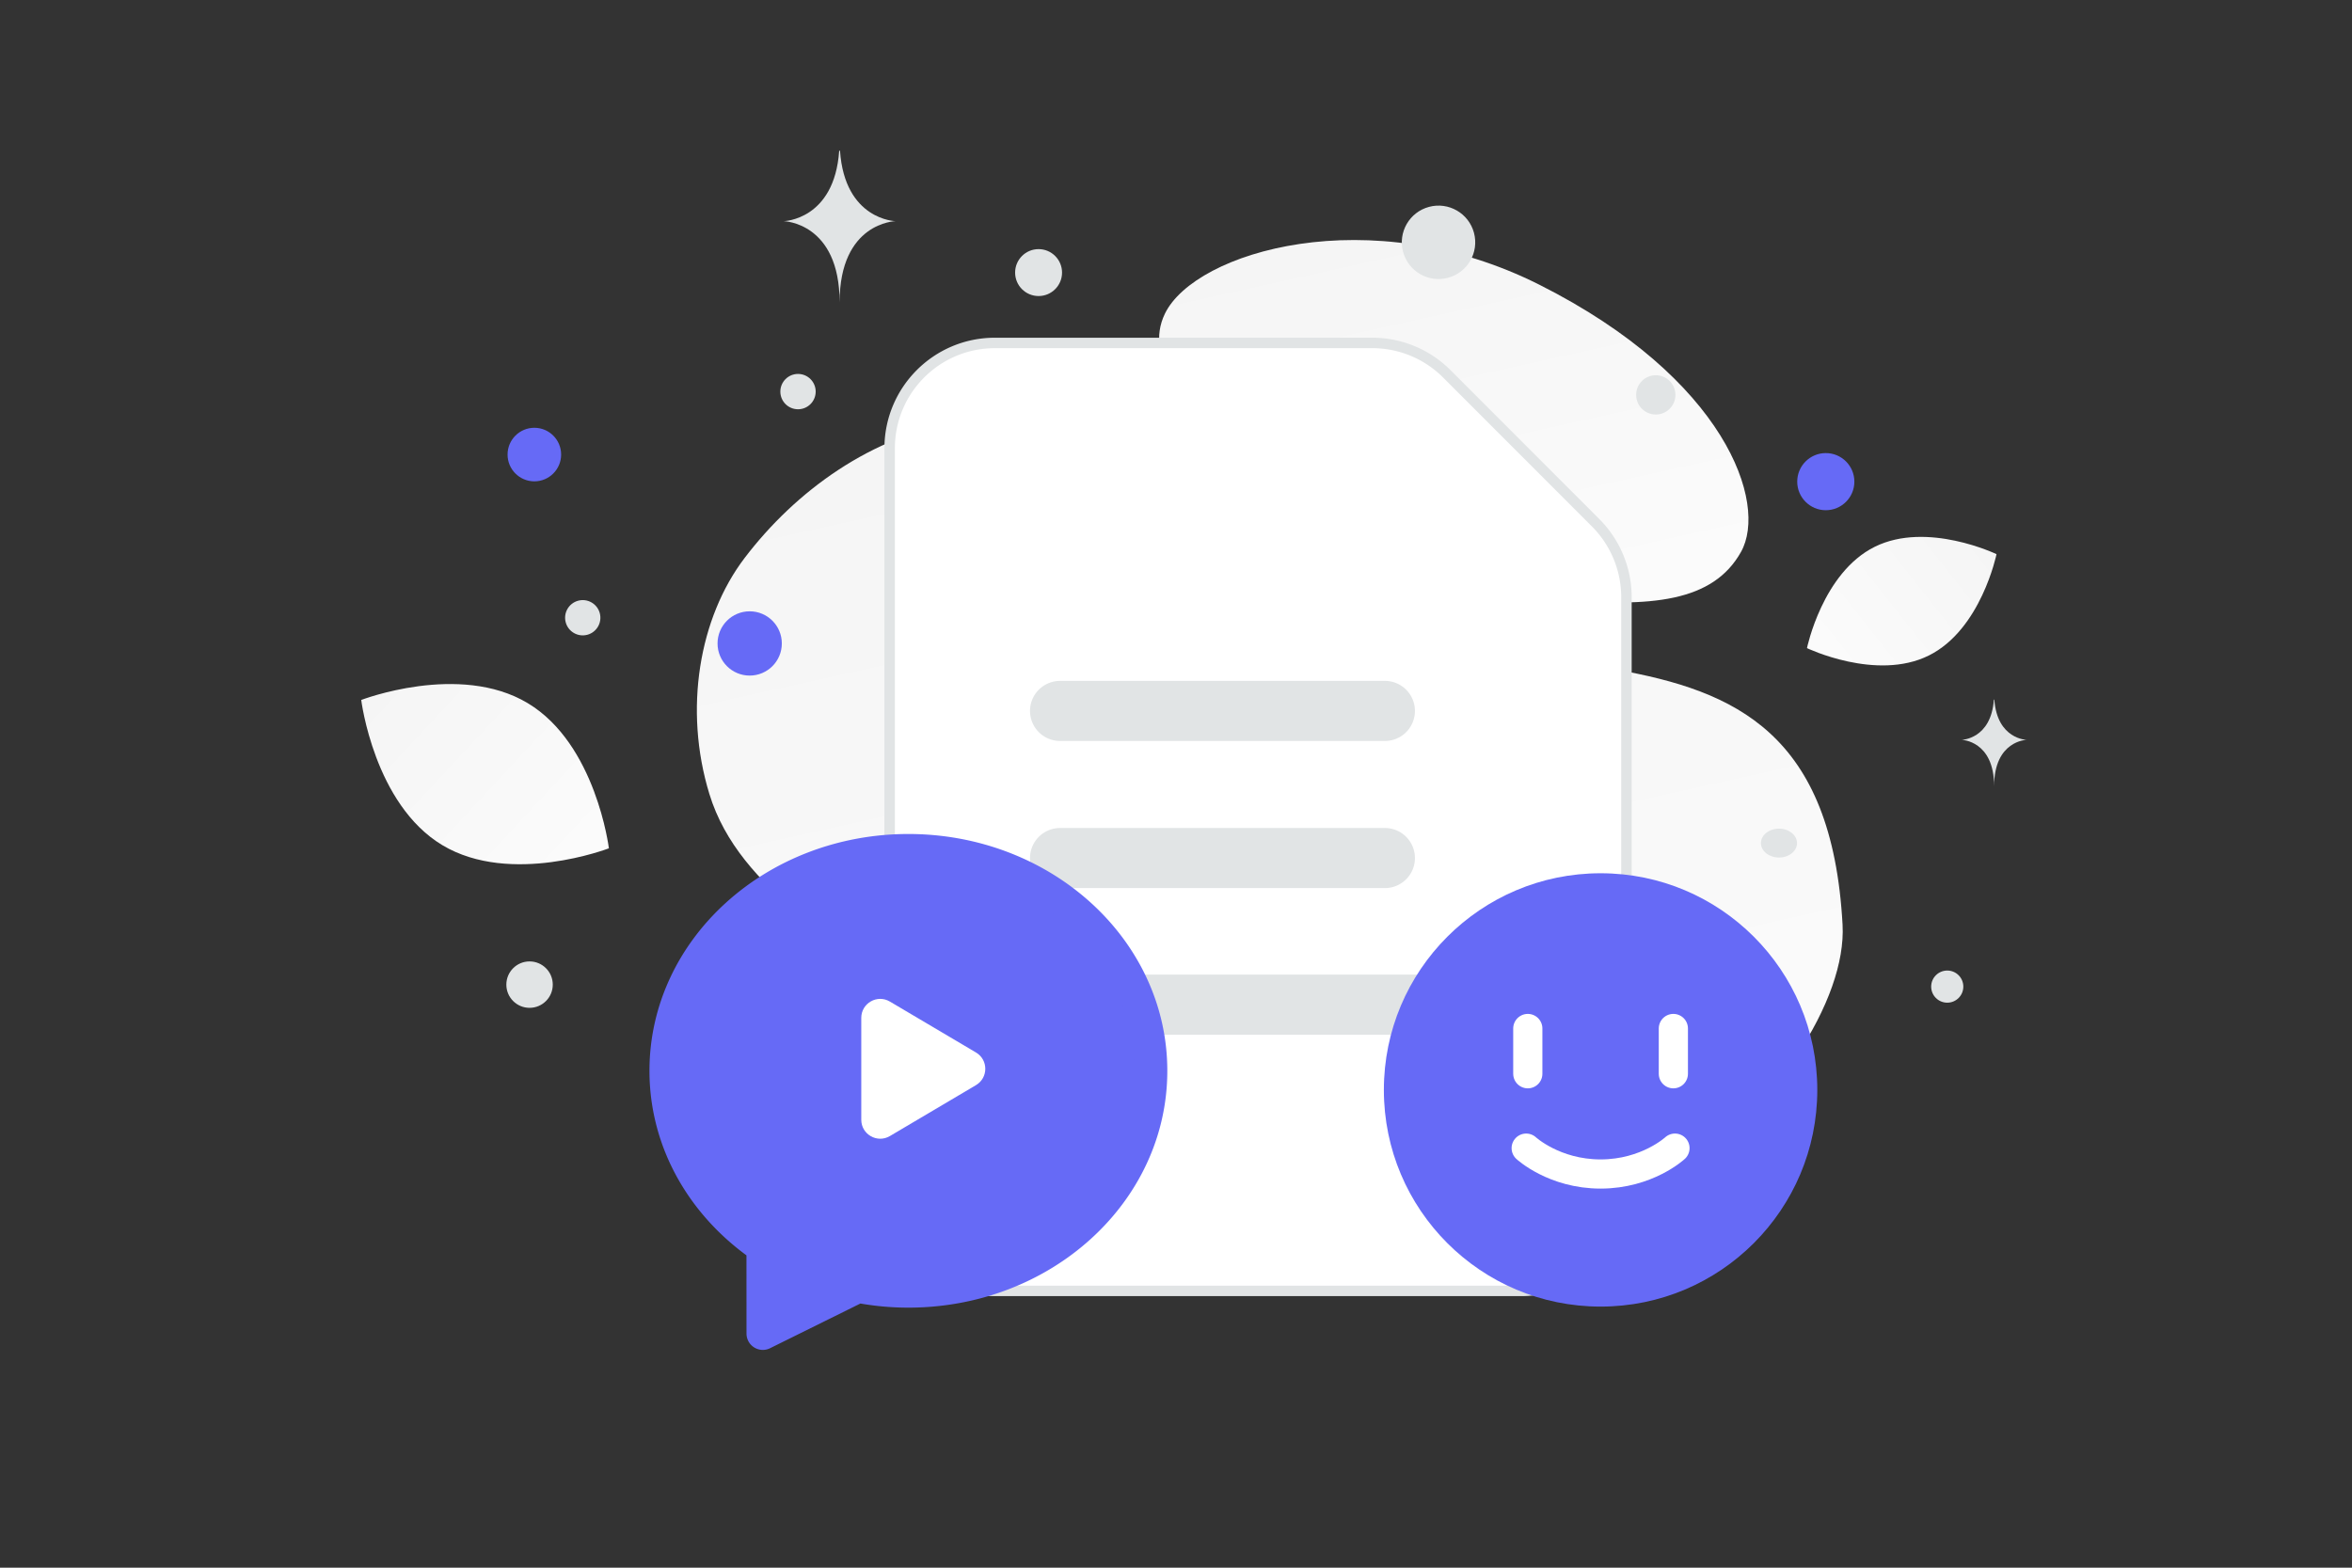 <svg width="900" height="600" viewBox="0 0 900 600" fill="none" xmlns="http://www.w3.org/2000/svg"><rect x="0" y="0" width="900" height="600" fill="#333333" stroke="none"/><path fill="transparent" d="M0 0h900v600H0z"/><path d="M705.066 353.977c3.084 56.834-108.031 172.399-244.988 129.625-63.697-19.896-58.302-52.918-106.737-96.44-28.87-25.938-70.351-45.553-81.888-83.258-9.967-32.544-3.855-67.525 13.424-90.277 38.86-51.169 117.311-86.208 194.61-5.587 77.299 80.622 217.608-.642 225.579 145.937z" fill="url(#a)"/><path d="M666.196 211.238c-10.628 18.968-33.905 21.575-71.197 17.97-28.046-2.716-53.622-4.818-81.671-20.11-19.631-10.696-35.171-25.167-46.514-39.222-12.291-15.227-29.446-32.604-21.036-49.868 11.557-23.716 78.393-43.69 143.293-11.026 71.292 35.891 87.523 83.717 77.125 102.256z" fill="url(#b)"/><path d="M738.044 250.895c-20.023 9.933-46.598-2.839-46.598-2.839s5.906-28.869 25.939-38.787c20.023-9.933 46.588 2.825 46.588 2.825s-5.907 28.869-25.929 38.801z" fill="url(#c)"/><path d="M169.297 323.486c26.162 15.68 63.696 1.185 63.696 1.185s-4.908-39.912-31.086-55.574c-26.162-15.68-63.68-1.203-63.68-1.203s4.908 39.912 31.07 55.592z" fill="url(#d)"/><circle cx="698.647" cy="184.339" r="10.933" transform="rotate(180 698.647 184.339)" fill="#666AF6"/><circle cx="286.869" cy="246.267" r="12.299" transform="rotate(180 286.869 246.267)" fill="#666AF6"/><circle r="10.249" transform="matrix(-1 0 0 1 204.47 173.975)" fill="#666AF6"/><circle r="4.783" transform="matrix(-1 0 0 1 604.884 227.272)" fill="#666AF6"/><circle r="6.15" transform="matrix(-1 0 0 1 745.122 377.606)" fill="#E1E4E5"/><circle r="8.883" transform="matrix(-1 0 0 1 202.637 376.845)" fill="#E1E4E5"/><circle r="6.761" transform="matrix(-1 0 0 1 305.363 149.877)" fill="#E1E4E5"/><circle r="7.516" transform="matrix(-1 0 0 1 633.595 151.132)" fill="#E1E4E5"/><circle r="6.75" transform="scale(1 -1) rotate(-75 -42.564 -263.517)" fill="#E1E4E5"/><circle r="8.979" transform="matrix(-1 0 0 1 397.416 104.324)" fill="#E1E4E5"/><ellipse rx="6.907" ry="5.526" transform="matrix(-1 0 0 1 680.732 322.68)" fill="#E1E4E5"/><circle r="14.047" transform="scale(1 -1) rotate(-75 214.793 -405.056)" fill="#E1E4E5"/><path d="M762.963 267.772h.181c1.07 15.16 12.345 15.393 12.345 15.393s-12.433.243-12.433 17.76c0-17.517-12.433-17.76-12.433-17.76s11.27-.233 12.34-15.393zM321.118 57.705h.311c1.843 26.53 21.26 26.938 21.26 26.938s-21.412.425-21.412 31.081c0-30.656-21.412-31.08-21.412-31.08s19.41-.409 21.253-26.94z" fill="#E1E4E5"/><path fill-rule="evenodd" clip-rule="evenodd" d="m610.565 200.068-56.951-57.002a40.27 40.27 0 0 0-28.476-11.811H380.705c-22.253 0-40.277 18.039-40.277 40.312v282.188c0 22.273 18.024 40.313 40.277 40.313H582.09c22.253 0 40.276-18.04 40.276-40.313V228.569a40.344 40.344 0 0 0-11.801-28.501z" fill="#fff" stroke="#E1E4E5" stroke-width="4"/><path d="M405.633 272.091h124.298m-124.298 56.306h124.298m-124.562 56.115h139.866" stroke="#E1E4E5" stroke-width="23" stroke-linecap="round" stroke-linejoin="round"/><path fill-rule="evenodd" clip-rule="evenodd" d="M529.54 417.147c0-45.802 37.123-82.926 82.926-82.926 45.802 0 82.926 37.124 82.926 82.926m0 0c0 45.803-37.124 82.927-82.926 82.927-45.803 0-82.926-37.124-82.926-82.927" fill="#666AF6"/><path d="M584.618 393.631v17.328m55.697-17.328v17.328m.62 28.467s-10.679 9.902-28.467 9.902c-17.796 0-28.468-9.902-28.468-9.902" stroke="#fff" stroke-width="11.167" stroke-linecap="round" stroke-linejoin="round"/><path fill-rule="evenodd" clip-rule="evenodd" d="M254.769 409.835c0 27.673 14.646 52.035 37.12 67.393-.01 8.818.011 20.7.011 33.17l36.419-18.019a102.025 102.025 0 0 0 19.277 1.846c51.076 0 92.828-37.574 92.828-84.39s-41.752-84.391-92.828-84.391-92.827 37.575-92.827 84.391z" fill="#666AF6" stroke="#666AF6" stroke-width="12.5" stroke-linecap="round" stroke-linejoin="round"/><path fill-rule="evenodd" clip-rule="evenodd" d="m340.512 383.327 32.954 19.494c4.745 2.805 4.745 9.675 0 12.49l-32.954 19.494c-4.837 2.857-10.943-.629-10.943-6.24v-38.987c0-5.632 6.106-9.118 10.943-6.251z" fill="#fff"/><defs><linearGradient id="a" x1="572.26" y1="694.65" x2="364.413" y2="-243.084" gradientUnits="userSpaceOnUse"><stop stop-color="#fff"/><stop offset="1" stop-color="#EEE"/></linearGradient><linearGradient id="b" x1="594.596" y1="334.172" x2="499.863" y2="-91.521" gradientUnits="userSpaceOnUse"><stop stop-color="#fff"/><stop offset="1" stop-color="#EEE"/></linearGradient><linearGradient id="c" x1="661.154" y1="281.877" x2="826.302" y2="151.244" gradientUnits="userSpaceOnUse"><stop stop-color="#fff"/><stop offset="1" stop-color="#EEE"/></linearGradient><linearGradient id="d" x1="270.537" y1="373.959" x2="60.028" y2="178.368" gradientUnits="userSpaceOnUse"><stop stop-color="#fff"/><stop offset="1" stop-color="#EEE"/></linearGradient></defs></svg>